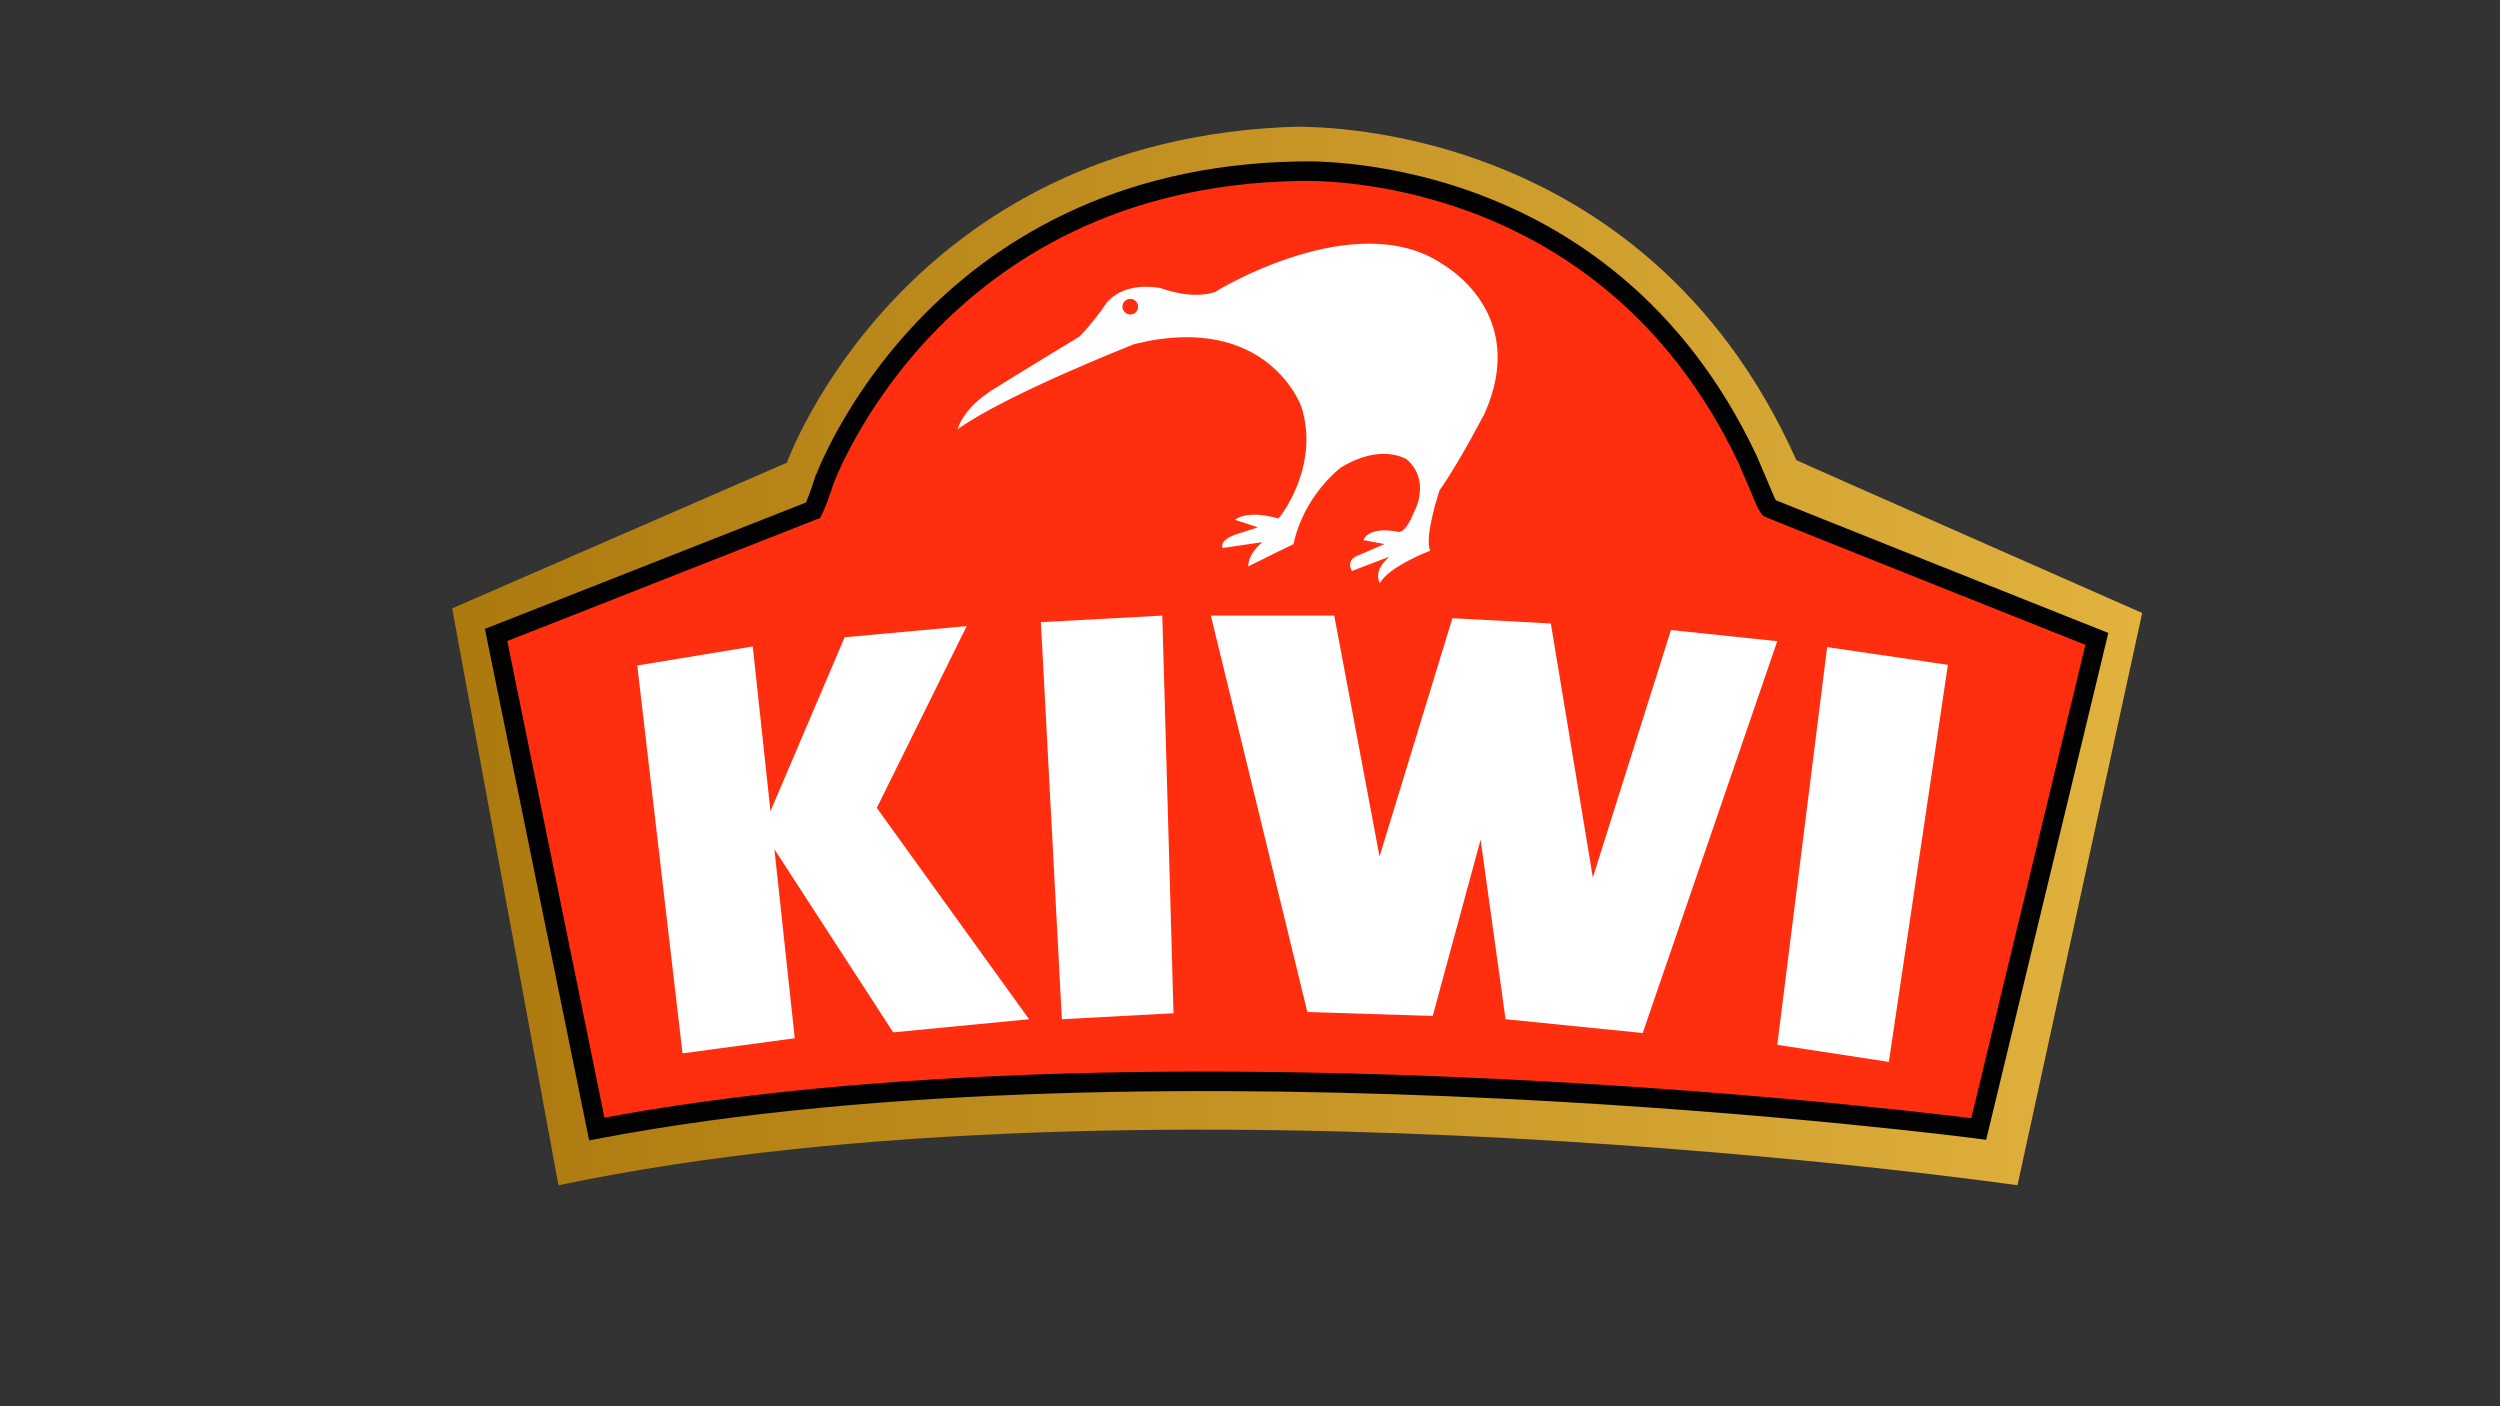 <?xml version="1.0" encoding="iso-8859-1"?>
<!-- Generator: Adobe Illustrator 24.0.2, SVG Export Plug-In . SVG Version: 6.00 Build 0)  -->
<svg version="1.1" id="a" xmlns="http://www.w3.org/2000/svg" xmlns:xlink="http://www.w3.org/1999/xlink" x="0px" y="0px"
	 viewBox="0 0 1280 720" style="enable-background:new 0 0 1280 720;" xml:space="preserve">
<rect x="0" y="0" width="1280" height="720" fill="#333333" stroke="none"/>
<linearGradient id="SVGID_1_" gradientUnits="userSpaceOnUse" x1="231.5" y1="386.151" x2="1096.8" y2="386.151" gradientTransform="matrix(1 0 0 -1 0 722)">
	<stop  offset="0" style="stop-color:#AC790E"/>
	<stop  offset="1" style="stop-color:#E1B23E"/>
</linearGradient>
<path style="fill:url(#SVGID_1_);" d="M285.938,606.865L231.5,311.487l171.38-74.602c0,0,59.814-166.674,262.11-172.051
	c0,0.672,175.412-6.721,254.718,170.708c-0.673,0,177.092,78.297,177.092,78.297l-63.847,293.026
	C1032.953,606.865,590.769,542.773,285.938,606.865z"/>
<path style="fill:#FF2E0F;stroke:#020202;stroke-width:10;stroke-miterlimit:10;" d="M905.85,260.073
	c-0.636,0,167.737,67.046,167.737,67.046l-60.475,250.917c0,0-418.824-54.882-707.55,0L254,325.103l162.327-63.879
	c0,0,2.347-4.512,5.708-15.266c0.336-0.336,55.783-154.746,242.115-158.274c0.337,0,157.099-8.569,230.69,147.689
	c0.505,1.008,9.326,21.926,9.326,21.926L905.85,260.073z"/>
<polygon style="fill:#FFFFFF;" points="349.45,539.32 326.263,340.721 385.406,330.976 394.479,415.323 432.452,326.272 
	494.955,320.559 448.917,413.642 526.878,521.847 457.318,528.568 396.495,434.811 406.912,531.591 "/>
<polygon style="fill:#FFFFFF;" points="543.68,521.847 532.927,318.543 595.095,315.182 600.849,518.78 "/>
<polygon style="fill:#FFFFFF;" points="669.357,518.151 619.961,315.182 683.136,315.182 706.322,438.508 743.623,316.527 
	794.028,319.215 815.534,449.263 855.524,322.575 909.962,328.288 841.075,528.902 770.842,521.847 758.072,429.941 
	733.542,520.164 "/>
<polygon style="fill:#FFFFFF;" points="909.962,534.952 935.501,331.312 997.332,340.386 967.088,543.69 "/>
<path style="fill:#FFFFFF;" d="M738.331,135.066c-44.611-29.739-116.313,14.24-116.06,14.366
	c-12.097,4.284-27.513-1.764-28.017-1.933c-22.515-3.864-29.404,9.914-29.404,10.082c-6.889,9.577-12.266,14.785-12.266,14.785
	s-47.382,28.731-47.382,29.236c-12.853,9.072-14.869,18.146-14.869,18.146c24.951-17.894,89.975-43.349,90.479-43.601
	c68.806-16.885,85.942,32.764,85.689,32.764c9.325,30.244-11.593,56.875-12.096,56.54c-16.299-4.706-22.181,0.671-22.181,0.671
	l11.763,3.864c0,0-10.754,3.528-10.921,3.528c-9.41,3.193-7.057,7.057-7.057,7.057s20.834-3.024,20.329-3.024
	c-7.896,6.721-7.223,12.433-7.223,12.433s23.017-11.425,23.186-11.425c5.207-24.698,23.689-38.812,24.194-39.148
	c20.834-12.769,33.436-4.201,33.604-4.369c12.771,11.09,4.033,27.051,3.865,27.051c-4.536,11.425-7.729,10.082-7.729,10.25
	c-16.3-3.193-18.146,4.201-18.146,4.201l10.753,2.016c0,0-14.786,6.385-14.448,6.217c-5.377,2.688-2.187,7.562-2.187,7.562
	s19.153-7.393,19.153-7.225c-9.07,7.393-4.702,13.777-4.87,13.442c4.705-8.57,26.042-16.802,25.707-16.467
	c-3.025-7.896,4.872-31.083,4.872-31.083c10.333-14.618,22.684-38.813,22.936-39.064
	C783.443,159.765,738.834,135.571,738.331,135.066z M578.701,161.025c-2.209,0-4.001-1.791-4.001-4.001c0-2.209,1.792-4,4.001-4
	c2.21,0,4.001,1.791,4.001,4C582.702,159.234,580.911,161.025,578.701,161.025z"/>
</svg>
